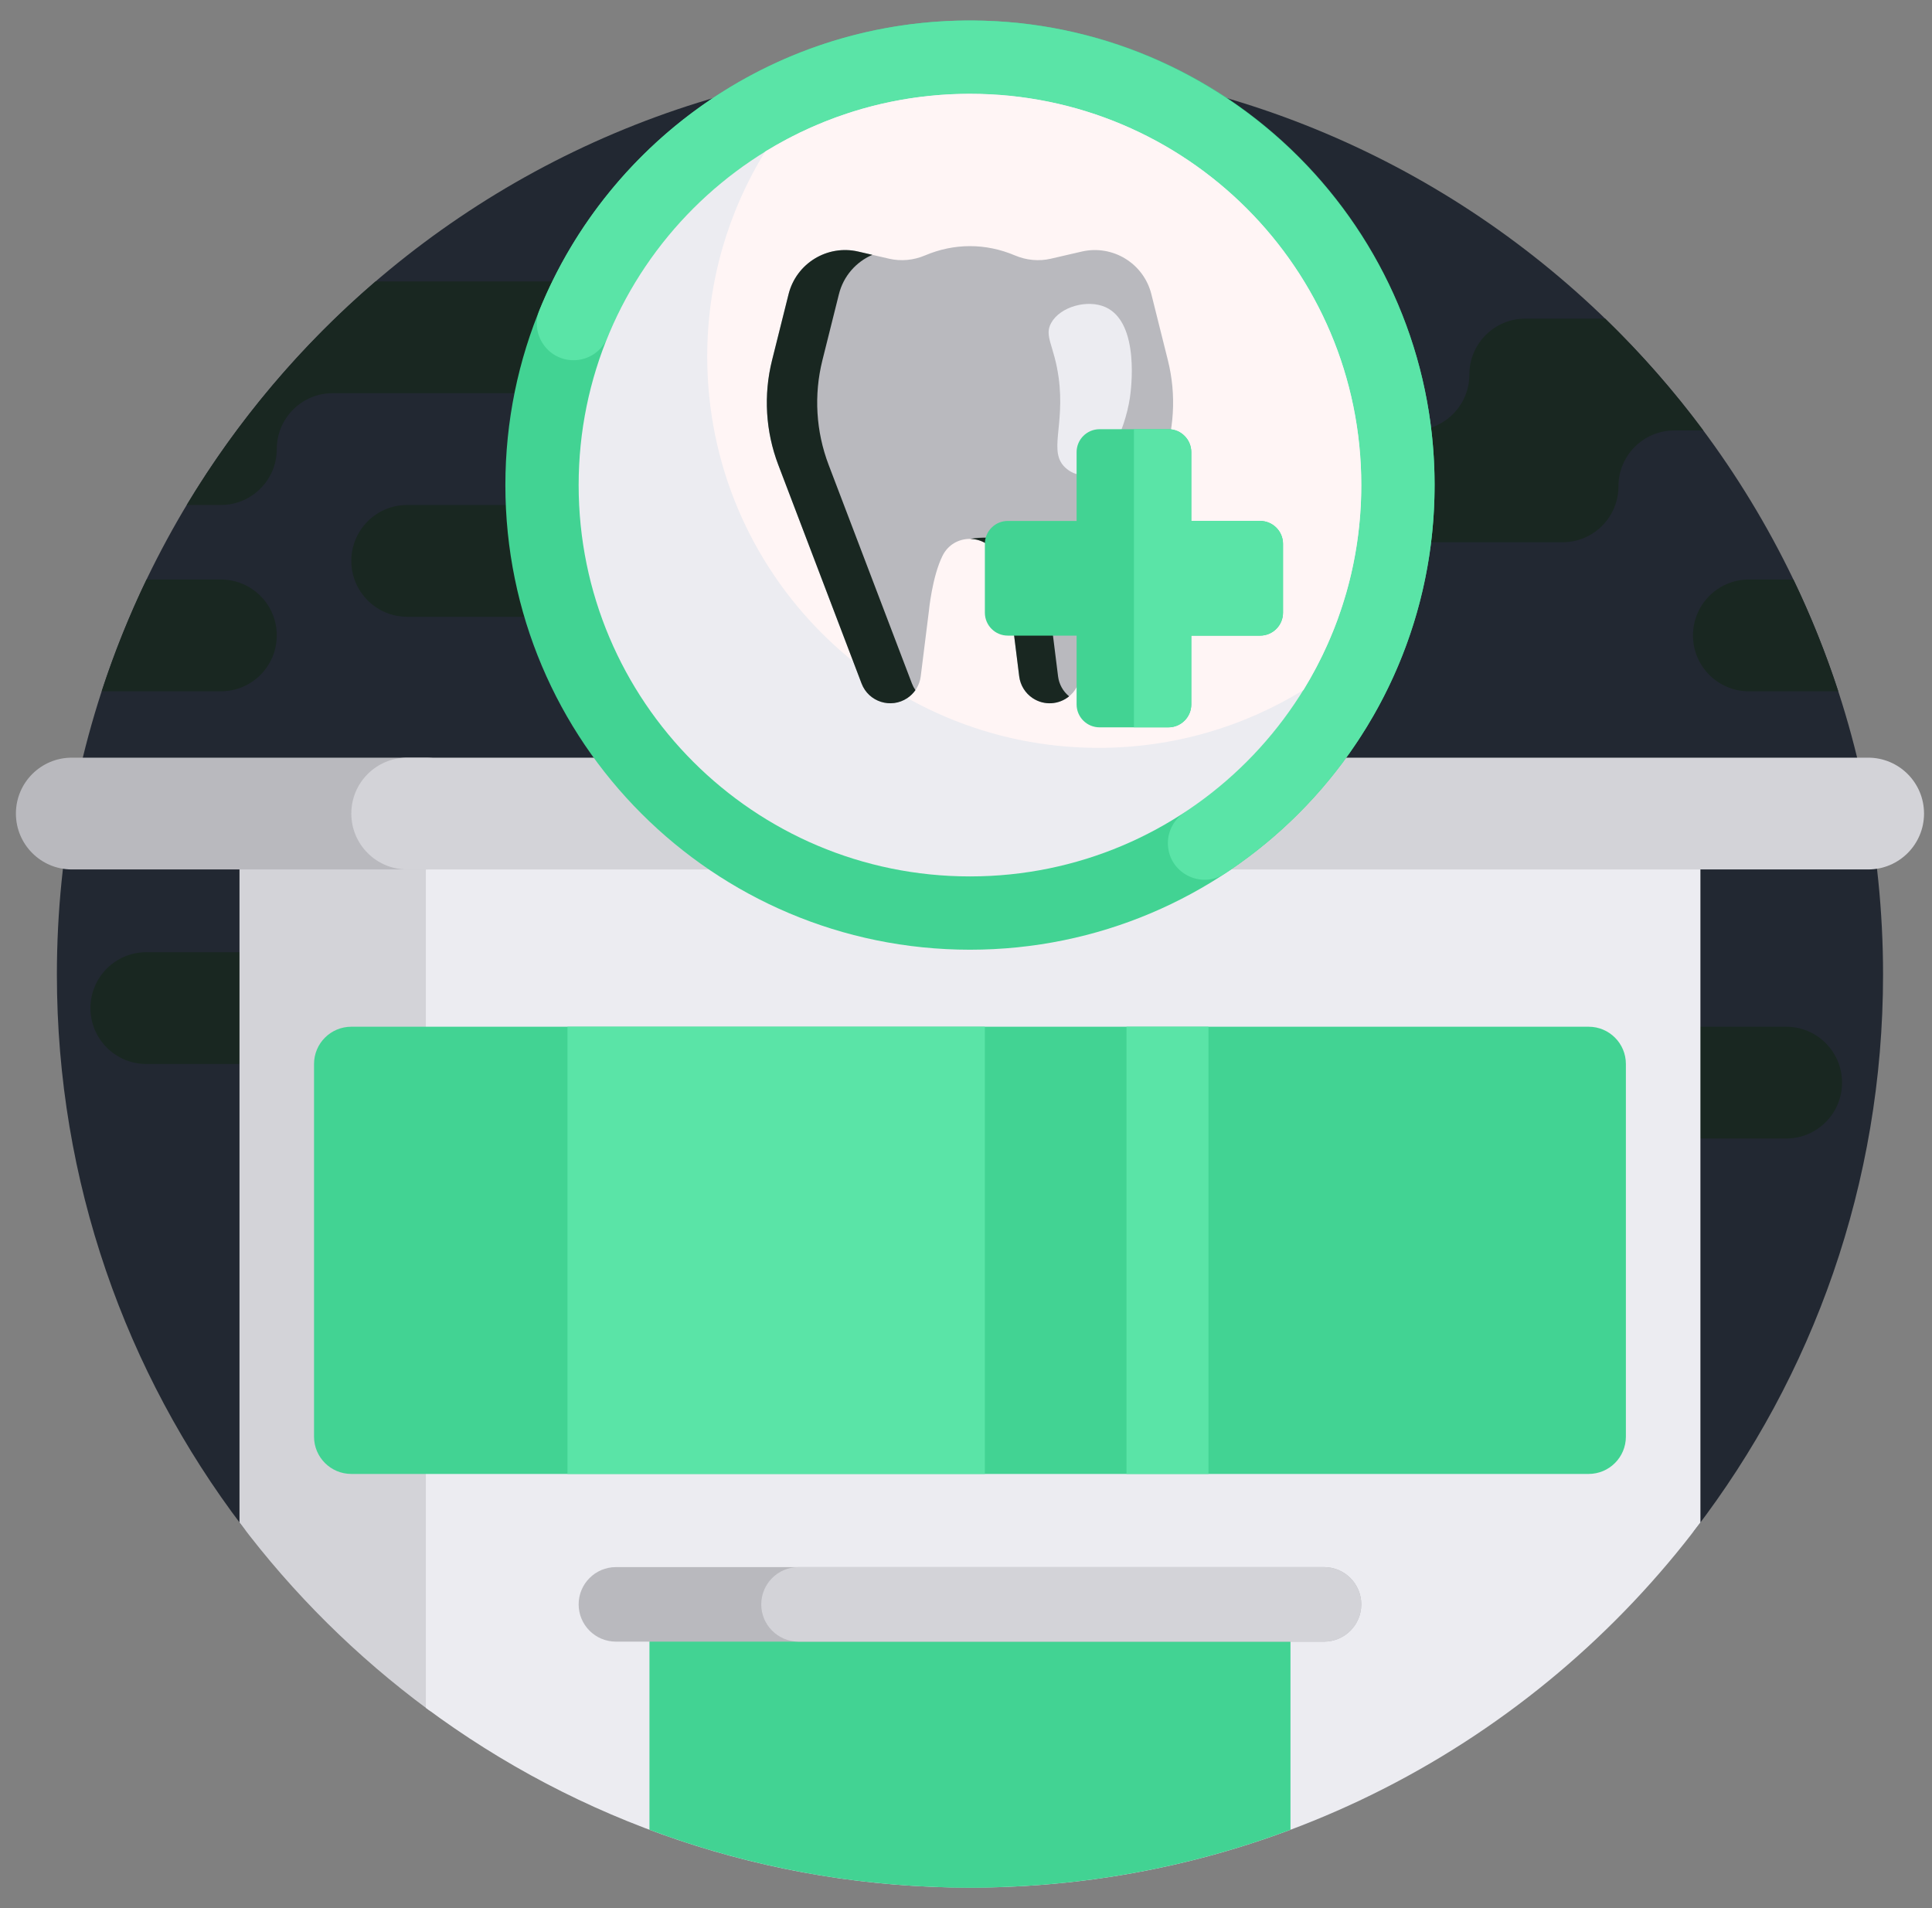 <svg xmlns="http://www.w3.org/2000/svg" width="81" height="80" viewBox="0 0 81 80" fill="none"><rect x="0" y="0" width="81" height="80" fill="#808080" stroke="none"/><g clip-path="url(#clip0_2405_7734)"><path d="M12.435 64.679C11.601 64.96 10.682 64.677 10.151 63.976C5.277 57.553 2.385 49.544 2.385 40.859C2.385 19.717 19.524 2.578 40.666 2.578C61.809 2.578 78.948 19.717 78.948 40.859C78.948 49.62 76.005 57.694 71.054 64.145C70.591 64.748 69.791 64.982 69.072 64.737C60.607 61.864 50.937 60.234 40.666 60.234C30.466 60.234 20.858 61.842 12.435 64.679Z" fill="#222832"></path><path d="M65.51 22.734H49.885C48.553 22.734 47.481 21.623 47.544 20.277C47.603 19.017 48.69 18.047 49.951 18.047H59.26C60.555 18.047 61.604 16.997 61.604 15.703C61.604 14.409 62.653 13.359 63.948 13.359H67.297C68.791 14.806 70.168 16.374 71.411 18.047H70.198C68.903 18.047 67.854 19.096 67.854 20.391C67.854 21.685 66.805 22.734 65.51 22.734ZM74.885 43.047H59.26C57.966 43.047 56.916 44.096 56.916 45.391C56.916 46.685 57.966 47.734 59.26 47.734H74.885C76.18 47.734 77.229 46.685 77.229 45.391C77.229 44.096 76.18 43.047 74.885 43.047ZM73.323 28.984H77.07C76.544 27.372 75.915 25.807 75.189 24.297H73.323C72.028 24.297 70.979 25.346 70.979 26.641C70.979 27.935 72.028 28.984 73.323 28.984ZM11.604 26.641C11.604 25.346 10.555 24.297 9.26 24.297H6.144C5.418 25.807 4.788 27.372 4.263 28.984H9.26C10.555 28.984 11.604 27.935 11.604 26.641ZM11.604 18.828C11.604 17.534 12.653 16.484 13.948 16.484H23.256C24.518 16.484 25.605 15.514 25.664 14.254C25.727 12.908 24.655 11.797 23.323 11.797H15.749C12.634 14.47 9.954 17.635 7.829 21.172H9.26C10.555 21.172 11.604 20.122 11.604 18.828ZM21.76 39.922H6.135C4.841 39.922 3.792 40.971 3.792 42.266C3.792 43.56 4.841 44.609 6.135 44.609H21.76C23.055 44.609 24.104 43.56 24.104 42.266C24.104 40.971 23.055 39.922 21.76 39.922ZM32.698 21.172H17.073C15.778 21.172 14.729 22.221 14.729 23.516C14.729 24.81 15.778 25.859 17.073 25.859H32.698C33.992 25.859 35.041 24.81 35.041 23.516C35.041 22.221 33.992 21.172 32.698 21.172Z" fill="#192721"></path><path d="M17.949 71.674C14.948 69.458 12.282 66.814 10.041 63.832V36.016C10.041 34.721 11.091 33.672 12.385 33.672H19.416V70.929C19.416 71.684 18.556 72.123 17.949 71.674Z" fill="#D3D3D8"></path><path d="M71.291 63.832C64.307 73.128 53.189 79.141 40.666 79.141C32.118 79.141 24.225 76.339 17.854 71.604V36.016C17.854 34.721 18.903 33.672 20.198 33.672H68.948C70.242 33.672 71.291 34.721 71.291 36.016V63.832Z" fill="#ECECF1"></path><path d="M66.604 61.797H14.729C13.866 61.797 13.166 61.097 13.166 60.234V44.609C13.166 43.746 13.866 43.047 14.729 43.047H66.604C67.467 43.047 68.166 43.746 68.166 44.609V60.234C68.166 61.097 67.467 61.797 66.604 61.797ZM27.229 66.484H54.104V76.716C49.923 78.283 45.395 79.141 40.666 79.141C35.938 79.141 31.41 78.283 27.229 76.716V66.484Z" fill="#42D393"></path><path d="M39.338 66.484H41.682V79.127C41.345 79.136 41.006 79.141 40.666 79.141C40.222 79.141 39.779 79.133 39.338 79.118V66.484Z" fill="#42D393"></path><path d="M41.291 61.797H23.791V43.047H41.291V61.797ZM50.666 61.797H47.229V43.047H50.666V61.797Z" fill="#5AE4A7"></path><path d="M17.854 36.453H3.01C1.716 36.453 0.667 35.404 0.667 34.109C0.667 32.815 1.716 31.766 3.01 31.766H17.854C19.148 31.766 20.198 32.815 20.198 34.109C20.198 35.404 19.148 36.453 17.854 36.453ZM57.073 67.266C57.073 66.403 56.373 65.703 55.51 65.703H25.823C24.96 65.703 24.26 66.403 24.26 67.266C24.26 68.129 24.96 68.828 25.823 68.828H55.51C56.373 68.828 57.073 68.129 57.073 67.266Z" fill="#B9B9BE"></path><path d="M78.323 36.453H17.073C15.778 36.453 14.729 35.404 14.729 34.109C14.729 32.815 15.778 31.766 17.073 31.766H78.323C79.617 31.766 80.666 32.815 80.666 34.109C80.666 35.404 79.617 36.453 78.323 36.453ZM57.073 67.266C57.073 66.403 56.373 65.703 55.51 65.703H33.479C32.616 65.703 31.916 66.403 31.916 67.266C31.916 68.129 32.616 68.828 33.479 68.828H55.51C56.373 68.828 57.073 68.129 57.073 67.266Z" fill="#D3D3D8"></path><path d="M60.146 20.339C60.146 31.097 51.425 39.818 40.667 39.818C29.909 39.818 21.188 31.097 21.188 20.339C21.188 9.58 29.909 0.859 40.667 0.859C51.425 0.859 60.146 9.58 60.146 20.339Z" fill="#42D393"></path><path d="M60.133 19.618C60.389 26.727 56.834 33.026 51.35 36.629C50.326 37.302 48.964 36.573 48.964 35.348C48.964 34.825 49.234 34.343 49.671 34.055C54.131 31.121 57.075 26.069 57.072 20.331C57.068 11.438 49.871 4.101 40.98 3.935C33.973 3.805 27.946 8.067 25.466 14.152C25.232 14.728 24.669 15.103 24.047 15.103H24.046C22.958 15.103 22.209 14 22.62 12.992C25.541 5.824 32.608 0.787 40.842 0.86C51.209 0.952 59.759 9.258 60.133 19.618Z" fill="#5AE4A7"></path><path d="M57.073 20.339C57.073 29.4 49.727 36.745 40.666 36.745C31.606 36.745 24.26 29.4 24.26 20.339C24.26 11.278 31.606 3.933 40.666 3.933C49.727 3.933 57.073 11.278 57.073 20.339Z" fill="#ECECF1"></path><path d="M57.073 20.339C57.073 23.488 56.185 26.43 54.647 28.929C52.148 30.467 49.206 31.355 46.057 31.355C36.996 31.355 29.651 24.009 29.651 14.948C29.651 11.799 30.538 8.857 32.077 6.358C34.575 4.82 37.517 3.933 40.666 3.933C49.727 3.933 57.073 11.278 57.073 20.339Z" fill="#FFF5F5"></path><path d="M48.703 19.49L45.211 28.656C44.917 29.428 43.982 29.727 43.294 29.269C42.983 29.061 42.778 28.729 42.731 28.358L42.398 25.69C42.398 25.69 42.356 24.341 41.818 23.304C41.328 22.363 39.985 22.353 39.515 23.304C39.078 24.188 38.945 25.613 38.945 25.613L38.602 28.358C38.555 28.729 38.35 29.061 38.039 29.269C37.351 29.727 36.416 29.428 36.122 28.656L32.63 19.49C32.096 18.088 32.005 16.557 32.369 15.103L33.061 12.335C33.384 11.043 34.682 10.248 35.98 10.547L37.278 10.847C37.78 10.963 38.304 10.911 38.779 10.71C40.007 10.189 41.326 10.189 42.554 10.71C43.029 10.911 43.553 10.963 44.055 10.847L45.353 10.547C46.651 10.248 47.95 11.043 48.272 12.335L48.964 15.103C49.328 16.557 49.237 18.088 48.703 19.49Z" fill="#B9B9BE"></path><path d="M44.823 29.195C44.403 29.538 43.786 29.597 43.294 29.269C42.983 29.062 42.778 28.729 42.731 28.358L42.398 25.69C42.398 25.69 42.356 24.341 41.818 23.304C41.577 22.841 41.128 22.603 40.679 22.595C41.581 22.418 43.124 22.684 43.447 23.304C43.985 24.341 44.027 25.69 44.027 25.69L44.36 28.358C44.401 28.688 44.568 28.987 44.823 29.195ZM34.741 19.49C34.208 18.089 34.116 16.558 34.48 15.103L35.172 12.335C35.363 11.568 35.899 10.976 36.574 10.684L35.98 10.547C34.682 10.248 33.384 11.043 33.061 12.335L32.369 15.103C32.005 16.558 32.096 18.089 32.63 19.49L36.122 28.657C36.416 29.429 37.351 29.727 38.039 29.269C38.174 29.179 38.289 29.065 38.38 28.935C38.321 28.851 38.272 28.758 38.233 28.657L34.741 19.49Z" fill="#192721"></path><path d="M44.677 19.618C43.932 18.949 44.661 17.873 44.385 15.838C44.2 14.474 43.758 14.096 44.075 13.533C44.454 12.858 45.595 12.536 46.355 12.881C47.808 13.541 47.414 16.391 47.373 16.668C47.162 18.072 46.334 19.9 45.349 19.903C45.003 19.904 44.745 19.679 44.677 19.618Z" fill="#ECECF1"></path><path d="M53.791 22.803V25.688C53.791 26.219 53.361 26.649 52.83 26.649H49.945V29.534C49.945 30.065 49.515 30.495 48.983 30.495H46.099C45.568 30.495 45.137 30.065 45.137 29.534V26.649H42.253C41.721 26.649 41.291 26.219 41.291 25.688V22.803C41.291 22.272 41.721 21.841 42.253 21.841H45.137V18.957C45.137 18.426 45.568 17.995 46.099 17.995H48.983C49.515 17.995 49.945 18.426 49.945 18.957V21.841H52.83C53.361 21.841 53.791 22.272 53.791 22.803Z" fill="#42D393"></path><path d="M53.791 22.803V25.687C53.791 26.218 53.361 26.649 52.83 26.649H49.945V29.534C49.945 30.065 49.515 30.495 48.984 30.495H47.541V17.995H48.984C49.515 17.995 49.945 18.426 49.945 18.957V21.841H52.83C53.361 21.841 53.791 22.271 53.791 22.803Z" fill="#5AE4A7"></path></g><defs><clipPath id="clip0_2405_7734"><rect width="80" height="80" fill="white" transform="translate(0.667)"></rect></clipPath></defs></svg>